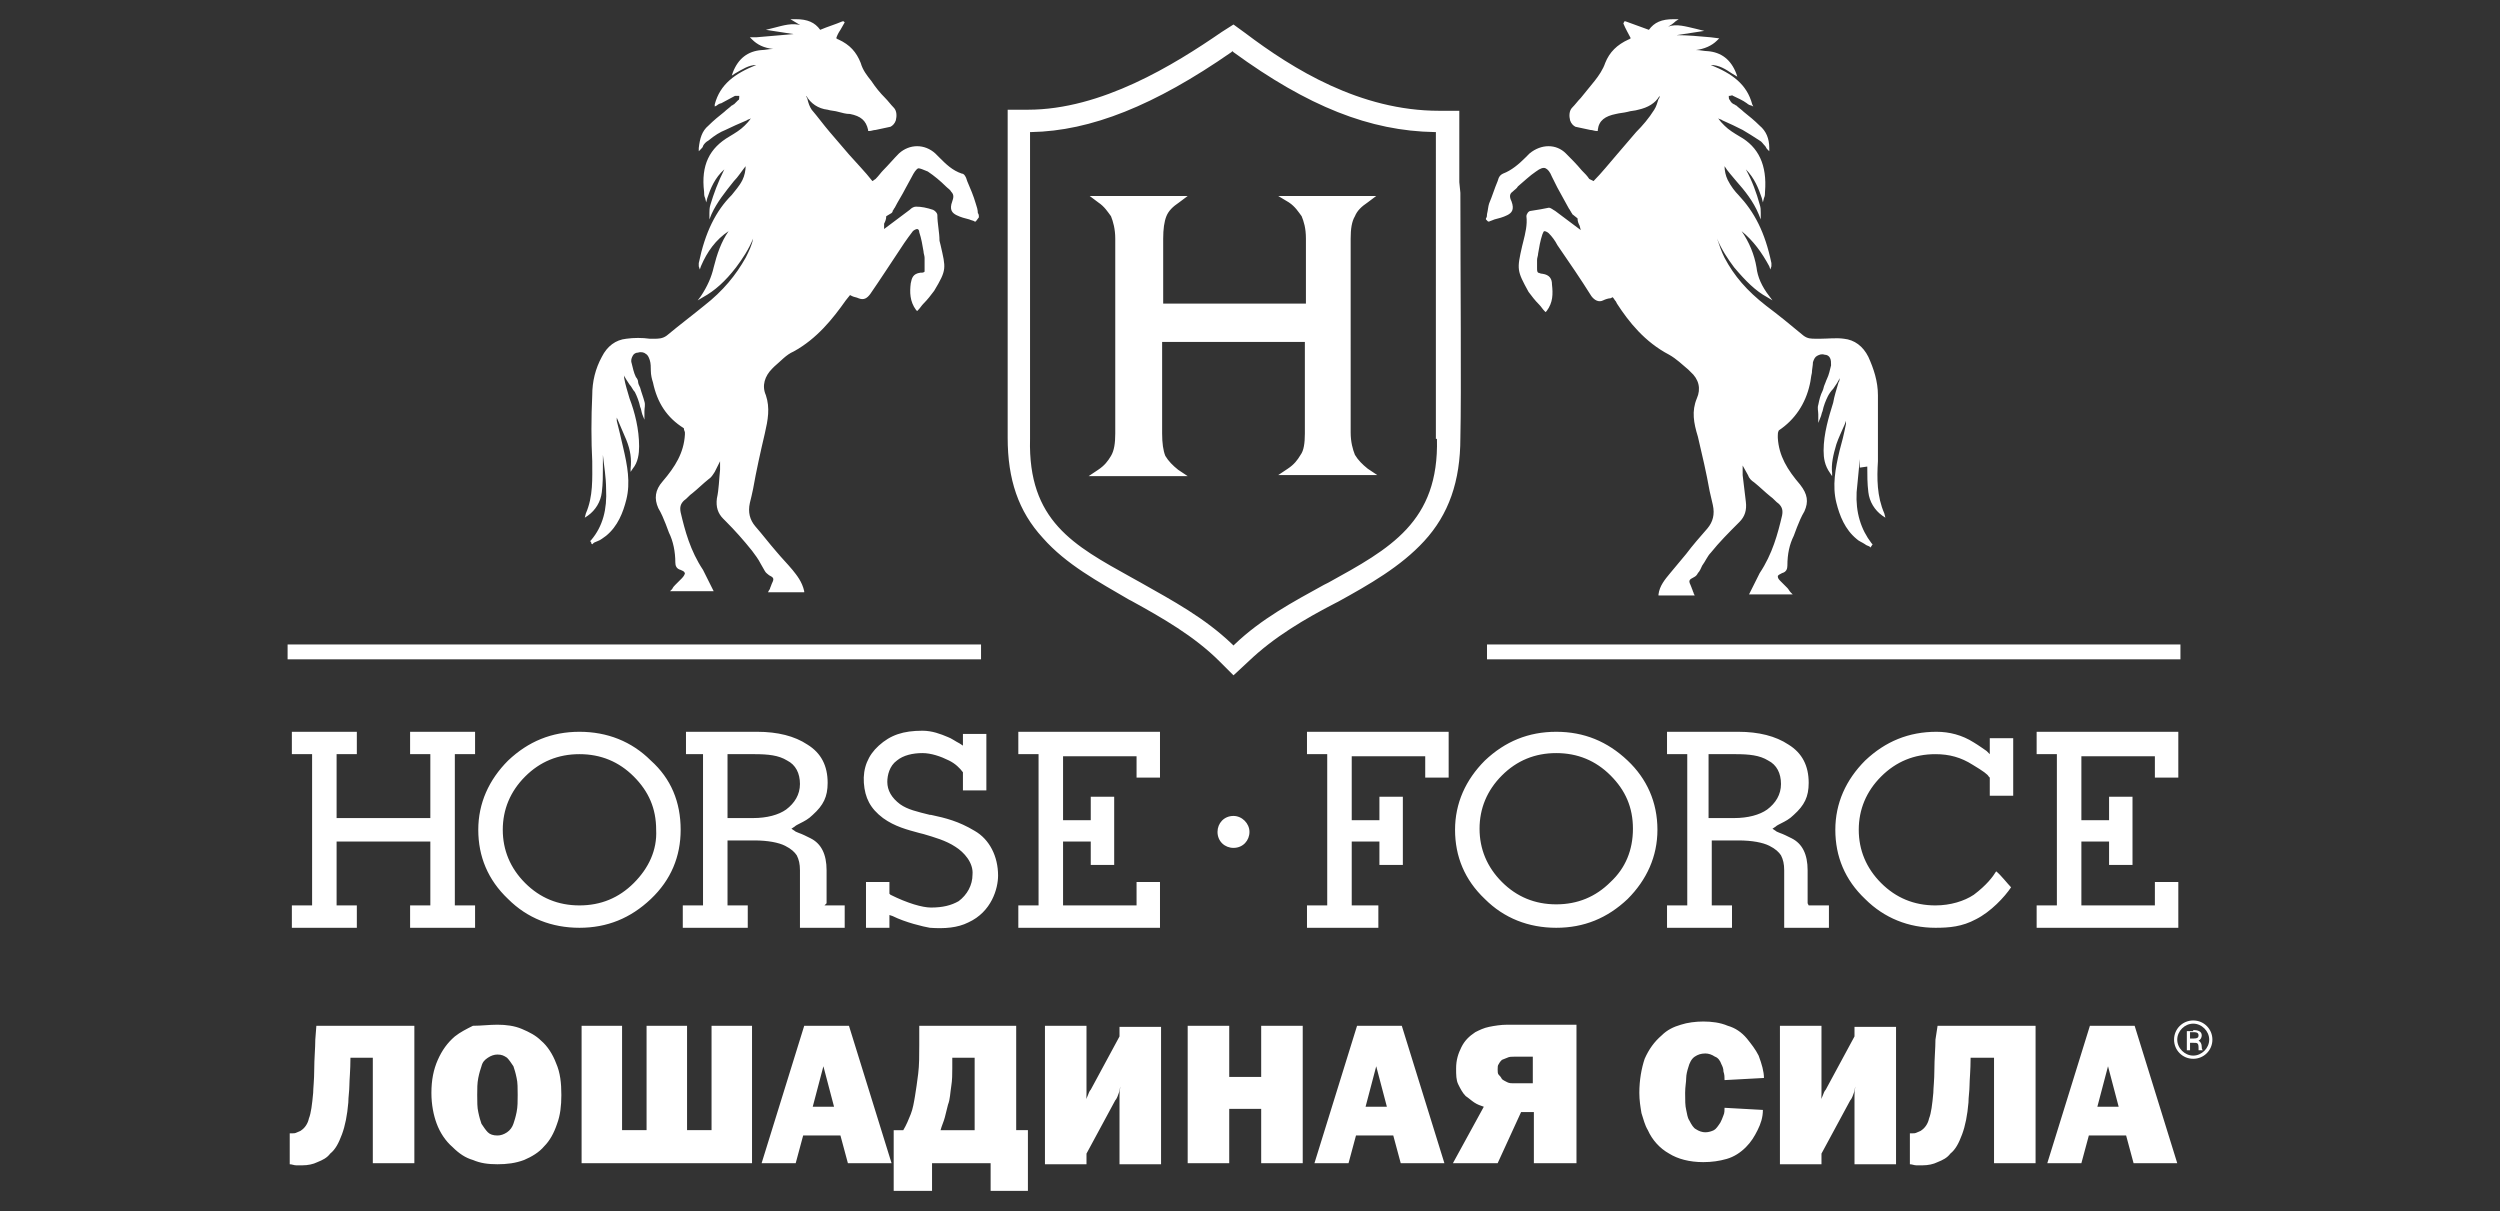 <svg xmlns="http://www.w3.org/2000/svg" xmlns:xlink="http://www.w3.org/1999/xlink" version="1.1" id="Слой_1" x="0px" y="0px" viewBox="0 0 234.7 113.7" style="enable-background:new 0 0 234.7 113.7;" xml:space="preserve"><rect x="0" y="0" width="234.7" height="113.7" fill="#333333" stroke="none"/> <style type="text/css"> .st0{fill:#FFFFFF;} </style> <path class="st0" d="M207.7,97.6c0,1-0.8,1.8-1.8,1.8c-1,0-1.8-0.8-1.8-1.8c0-1,0.8-1.8,1.8-1.8C206.9,95.8,207.7,96.6,207.7,97.6z M204.4,97.6c0,0.8,0.7,1.5,1.5,1.5c0.8,0,1.5-0.7,1.5-1.5c0-0.8-0.7-1.5-1.5-1.5C205.1,96.1,204.4,96.8,204.4,97.6z M205.9,96.7 c0.4,0,0.8,0.1,0.8,0.5c0,0.2-0.1,0.4-0.3,0.5c0.2,0.1,0.3,0.3,0.3,0.6c0,0.1,0,0.2,0.1,0.3h-0.4c0-0.1,0-0.2,0-0.2 c0-0.5-0.1-0.5-0.5-0.5h-0.3v0.7h-0.3v-1.8H205.9z M205.9,97.5c0.4,0,0.5-0.1,0.5-0.3c0-0.3-0.3-0.3-0.5-0.3h-0.3v0.6H205.9z M29.7,96.3h9.2v12.9h-3.9v-9.9h-2.1c0,1.2-0.1,2.1-0.1,2.6c0,0.5-0.1,1.1-0.1,1.6c-0.1,1.2-0.3,2.2-0.6,3c-0.3,0.8-0.6,1.4-1.1,1.8 c-0.3,0.4-0.7,0.6-1.2,0.8c-0.4,0.2-0.9,0.3-1.4,0.3c-0.2,0-0.4,0-0.6,0c-0.2,0-0.4-0.1-0.6-0.1v-2.9c0,0,0.1,0,0.1,0 c0,0,0.1,0,0.1,0c0.2,0,0.3,0,0.5-0.1c0.2-0.1,0.3-0.1,0.4-0.2c0.3-0.2,0.6-0.6,0.7-1.1c0.2-0.5,0.3-1.3,0.4-2.4 c0-0.4,0.1-1.2,0.1-2.2c0-1,0.1-2,0.1-2.8L29.7,96.3z M46.7,96.2c0.8,0,1.6,0.1,2.3,0.4c0.7,0.3,1.3,0.6,1.8,1.1 c0.6,0.5,1.1,1.3,1.4,2.1c0.4,0.9,0.5,1.9,0.5,3c0,1-0.1,1.9-0.4,2.7c-0.3,0.9-0.7,1.6-1.2,2.1c-0.5,0.6-1.2,1-1.9,1.3 c-0.8,0.3-1.6,0.4-2.5,0.4c-0.9,0-1.6-0.1-2.3-0.4c-0.7-0.2-1.3-0.6-1.9-1.2c-0.7-0.6-1.2-1.4-1.5-2.2c-0.3-0.8-0.5-1.8-0.5-2.9 c0-1.2,0.2-2.2,0.6-3.1c0.4-0.9,0.9-1.6,1.6-2.2c0.5-0.4,1.1-0.7,1.7-1C45.2,96.3,45.9,96.2,46.7,96.2z M46.7,99 c-0.3,0-0.6,0.1-0.9,0.3c-0.3,0.2-0.5,0.4-0.6,0.8c-0.1,0.3-0.2,0.6-0.3,1.1c-0.1,0.5-0.1,1-0.1,1.6c0,0.6,0,1.2,0.1,1.6 c0.1,0.5,0.2,0.8,0.3,1.1c0.2,0.3,0.4,0.6,0.6,0.8c0.2,0.2,0.5,0.3,0.9,0.3c0.3,0,0.6-0.1,0.9-0.3c0.3-0.2,0.5-0.5,0.6-0.8 c0.1-0.3,0.2-0.6,0.3-1.1c0.1-0.5,0.1-1,0.1-1.6c0-0.6,0-1.2-0.1-1.6c-0.1-0.5-0.2-0.8-0.3-1.1c-0.2-0.3-0.4-0.6-0.6-0.8 C47.3,99.1,47.1,99,46.7,99z M54.6,96.3h3.8v9.8h2.3v-9.8h3.8v9.8h2.3v-9.8h3.8v12.9H54.6V96.3z M79.7,96.3l4,12.9h-4.1l-0.7-2.6 h-3.5l-0.7,2.6h-3.2l4-12.9H79.7z M78.3,103.9l-1-3.8l-1,3.8H78.3z M86.3,96.3h9.1v9.8h1.1v5.7H93v-2.6h-5.5v2.6h-3.6v-5.7h0.9 c0.3-0.5,0.5-1,0.7-1.5c0.2-0.5,0.3-1.1,0.4-1.7c0.1-0.6,0.2-1.3,0.3-2.1c0.1-0.8,0.1-1.7,0.1-2.7V96.3z M89.4,99.3v1 c0,0.5,0,1.1-0.1,1.7c-0.1,0.6-0.1,1.2-0.3,1.7c-0.1,0.4-0.2,0.8-0.3,1.2c-0.1,0.4-0.3,0.8-0.4,1.2h3.2v-6.8H89.4z M98.1,96.3h3.9 v5.4c0,0.4,0,0.7,0,1c0,0.3,0,0.6-0.1,0.9c0-0.2,0.1-0.5,0.2-0.7c0.1-0.3,0.2-0.5,0.3-0.6l2.7-5v-0.9h3.9v12.9h-3.9v-5.4 c0-0.4,0-0.7,0-1c0-0.3,0-0.6,0.1-0.9c-0.1,0.2-0.1,0.5-0.2,0.7c-0.1,0.3-0.2,0.5-0.3,0.6l-2.7,5v1h-3.9V96.3z M122.3,96.3v12.9 h-3.9v-5.1h-3v5.1h-3.9V96.3h3.9v4.8h3v-4.8H122.3z M131.6,96.3l4,12.9h-4.1l-0.7-2.6h-3.5l-0.7,2.6h-3.2l4-12.9H131.6z M130.2,103.9l-1-3.8l-1,3.8H130.2z M148,96.3v12.9H144v-4.8h-1.2l-2.2,4.8h-4.2l2.9-5.3c-0.3-0.1-0.6-0.2-0.9-0.4 c-0.3-0.2-0.5-0.4-0.8-0.6c-0.3-0.3-0.5-0.7-0.7-1.1c-0.2-0.4-0.2-0.9-0.2-1.5c0-0.8,0.2-1.4,0.5-2c0.3-0.6,0.7-1,1.3-1.4 c0.4-0.2,0.8-0.4,1.3-0.5c0.5-0.1,1.1-0.2,1.7-0.2H148z M144,99.2h-1.8c-0.3,0-0.5,0-0.7,0.1c-0.2,0.1-0.3,0.1-0.5,0.2 c-0.1,0.1-0.2,0.2-0.3,0.4c-0.1,0.1-0.1,0.3-0.1,0.5c0,0.2,0,0.4,0.1,0.5c0.1,0.1,0.2,0.2,0.3,0.4c0.1,0.1,0.3,0.2,0.5,0.3 c0.2,0.1,0.4,0.1,0.6,0.1h1.8V99.2z M165.6,101.2l-3.7,0.2c0-0.3,0-0.5-0.1-0.8c0-0.3-0.1-0.5-0.2-0.7c-0.1-0.3-0.3-0.6-0.6-0.7 c-0.3-0.2-0.6-0.3-0.9-0.3c-0.4,0-0.7,0.1-1,0.3c-0.3,0.2-0.5,0.6-0.6,1c-0.1,0.3-0.2,0.7-0.2,1c0,0.4-0.1,0.8-0.1,1.4 c0,0.7,0,1.2,0.1,1.6c0.1,0.4,0.1,0.7,0.3,1c0.2,0.4,0.4,0.7,0.6,0.8c0.3,0.2,0.6,0.3,0.9,0.3c0.3,0,0.6-0.1,0.8-0.2 c0.2-0.1,0.4-0.4,0.6-0.7c0.1-0.2,0.2-0.4,0.3-0.7c0.1-0.2,0.1-0.5,0.1-0.7l3.6,0.2c0,0.7-0.2,1.3-0.5,1.9c-0.3,0.6-0.6,1.1-1.1,1.6 c-0.5,0.5-1.1,0.9-1.8,1.1c-0.7,0.2-1.4,0.3-2.2,0.3c-1.3,0-2.4-0.3-3.2-0.8c-0.9-0.5-1.6-1.3-2-2.2c-0.3-0.5-0.4-1-0.6-1.6 c-0.1-0.6-0.2-1.2-0.2-1.9c0-1.2,0.2-2.3,0.5-3.2c0.4-0.9,0.9-1.6,1.6-2.2c0.5-0.5,1.1-0.8,1.8-1c0.6-0.2,1.4-0.3,2.1-0.3 c0.8,0,1.6,0.1,2.3,0.4c0.7,0.2,1.3,0.6,1.8,1.2c0.4,0.5,0.8,1,1.1,1.6C165.4,99.9,165.6,100.6,165.6,101.2z M167.1,96.3h3.9v5.4 c0,0.4,0,0.7,0,1c0,0.3,0,0.6-0.1,0.9c0-0.2,0.1-0.5,0.2-0.7c0.1-0.3,0.2-0.5,0.3-0.6l2.7-5v-0.9h3.9v12.9h-3.9v-5.4 c0-0.4,0-0.7,0-1c0-0.3,0-0.6,0.1-0.9c-0.1,0.2-0.1,0.5-0.2,0.7c-0.1,0.3-0.2,0.5-0.3,0.6l-2.7,5v1h-3.9V96.3z M181.9,96.3h9.2v12.9 h-3.9v-9.9H185c0,1.2-0.1,2.1-0.1,2.6c0,0.5-0.1,1.1-0.1,1.6c-0.1,1.2-0.3,2.2-0.6,3c-0.3,0.8-0.6,1.4-1.1,1.8 c-0.3,0.4-0.7,0.6-1.2,0.8c-0.4,0.2-0.9,0.3-1.4,0.3c-0.2,0-0.4,0-0.6,0c-0.2,0-0.4-0.1-0.6-0.1v-2.9c0,0,0.1,0,0.1,0 c0,0,0.1,0,0.1,0c0.2,0,0.3,0,0.5-0.1c0.2-0.1,0.3-0.1,0.4-0.2c0.3-0.2,0.6-0.6,0.7-1.1c0.2-0.5,0.3-1.3,0.4-2.4 c0-0.4,0.1-1.2,0.1-2.2c0-1,0.1-2,0.1-2.8L181.9,96.3z M200.4,96.3l4,12.9h-4.1l-0.7-2.6h-3.5l-0.7,2.6h-3.2l4-12.9H200.4z M198.9,103.9l-1-3.8l-1,3.8H198.9z M27,61.9h65.1v-1.4H27V61.9z M139.6,60.5v1.4h65.1v-1.4H139.6z M115.8,76.6 c-0.9,0-1.5,0.7-1.5,1.5c0,0.9,0.7,1.5,1.5,1.5c0.9,0,1.5-0.7,1.5-1.5C117.3,77.3,116.6,76.6,115.8,76.6z M91.5,78 c-1.5-0.9-2.7-1.2-4.1-1.5l-0.1,0c-1.2-0.3-2.1-0.5-2.8-1c-0.8-0.6-1.2-1.3-1.2-2.1c0-0.6,0.2-1.5,0.9-2c0.6-0.5,1.5-0.7,2.4-0.7 c0.8,0,1.7,0.3,2.5,0.7c0.6,0.3,1,0.7,1.3,1.1l0,0.1v1.6h2.2v-5.3h-2.2V70l-0.3-0.2c-0.4-0.2-0.8-0.5-1.1-0.6 c-0.7-0.3-1.5-0.6-2.4-0.6c-1.8,0-3,0.4-4.1,1.4c-1,0.9-1.5,2.1-1.4,3.5c0.1,1.4,0.6,2.4,1.8,3.3c1.1,0.8,2.3,1.1,3.4,1.4l0.4,0.1 c1,0.3,2.1,0.6,3,1.2c0.8,0.5,1.7,1.5,1.6,2.6c0,1-0.5,1.9-1.3,2.5c-0.7,0.4-1.5,0.6-2.6,0.6c-0.8,0-2.2-0.4-3.8-1.2l-0.1-0.1v-1.1 h-2.2v4.3h2.2v-1.2l0.3,0.1c1.2,0.6,2.9,1,3.5,1.1c1.4,0.1,2.6,0,3.6-0.5c2.2-1,2.8-3.2,2.8-4.4C93.7,80.4,92.9,78.8,91.5,78z M77.6,84.8c0-0.5,0-2.5,0-3.1c0-1.5-0.5-2.5-1.5-3c-0.4-0.2-0.8-0.4-1.1-0.5c-0.2-0.1-0.3-0.1-0.4-0.2l-0.3-0.2l0.3-0.2 c0.1-0.1,0.3-0.2,0.5-0.3c0.4-0.2,0.8-0.4,1.2-0.8c1-0.9,1.4-1.7,1.4-3c0-1.6-0.6-2.8-1.9-3.6c-1.2-0.8-2.8-1.2-4.7-1.2h-6.7v2.1H66 V85h-1.9v2.1h6.1V85h-1.9v-6.1h2.5c1.3,0,2.3,0.2,2.9,0.5c0.6,0.3,0.9,0.6,1.1,0.9c0.2,0.4,0.3,0.8,0.3,1.4v5.4h4.2V85h-1.9 L77.6,84.8z M70.7,76.8h-2.4v-6h2.5c1.3,0,2.3,0.1,3.1,0.6c0.8,0.4,1.2,1.2,1.2,2.2c0,1-0.5,1.8-1.3,2.4 C73.1,76.5,72,76.8,70.7,76.8z M42.7,70.8h1.9v-2.1h-6.1v2.1h1.9v6h-8.8v-6h1.9v-2.1h-6.1v2.1h1.9V85h-1.9v2.1h6.1V85h-1.9v-6h8.8v6 h-1.9v2.1h6.1V85h-1.9V70.8z M61.1,71.4L61.1,71.4c-1.8-1.8-4.1-2.7-6.7-2.7c-2.6,0-4.8,0.9-6.7,2.7c-1.8,1.8-2.8,4-2.8,6.5 c0,2.5,0.9,4.7,2.8,6.5c1.8,1.8,4.1,2.7,6.7,2.7c2.6,0,4.8-0.9,6.7-2.7c1.9-1.8,2.8-4,2.8-6.5C63.9,75.3,63,73.1,61.1,71.4z M59.5,82.9c-1.4,1.4-3.1,2.1-5.1,2.1c-2,0-3.7-0.7-5.1-2.1c-1.4-1.4-2.1-3.1-2.1-5c0-1.9,0.7-3.6,2.1-5c1.4-1.4,3.1-2.1,5.1-2.1 c2,0,3.7,0.7,5.1,2.1c1.4,1.4,2.1,3,2.1,5C61.7,79.8,60.9,81.5,59.5,82.9z M106.7,73h2.2v-4.3H95.6v2.1h1.9V85h-1.9v2.1h13.3v-4.3 h-2.2V85h-6.9v-6h2.6v2.2h2.2v-6.4h-2.2v2.2h-2.6v-6h6.9V73z M169.7,84.8c0-0.4,0-2.5,0-3.1c0-1.5-0.5-2.5-1.5-3 c-0.4-0.2-0.8-0.4-1.1-0.5c-0.2-0.1-0.3-0.1-0.4-0.2l-0.3-0.2l0.3-0.2c0.1-0.1,0.3-0.2,0.5-0.3c0.4-0.2,0.8-0.4,1.2-0.8 c1-0.9,1.4-1.7,1.4-3c0-1.6-0.6-2.8-1.9-3.6c-1.2-0.8-2.8-1.2-4.7-1.2h-6.7v2.1h1.9V85h-1.9v2.1h6.1V85h-1.9v-6.1h2.5 c1.3,0,2.3,0.2,2.9,0.5c0.6,0.3,0.9,0.6,1.1,0.9c0.2,0.4,0.3,0.8,0.3,1.4v5.4h4.2V85h-1.9L169.7,84.8z M162.8,76.8h-2.4v-6h2.5 c1.3,0,2.3,0.1,3.1,0.6c0.8,0.4,1.2,1.2,1.2,2.2c0,1-0.5,1.8-1.3,2.4C165.2,76.5,164.1,76.8,162.8,76.8z M202.3,73h2.2v-4.3h-13.3 v2.1h1.9V85h-1.9v2.1h13.3v-4.3h-2.2V85h-6.9v-6h2.6v2.2h2.2v-6.4h-2.2v2.2h-2.6v-6h6.9V73z M181.8,68.7c-2.6,0-4.8,0.9-6.7,2.7 c-1.8,1.8-2.8,4-2.8,6.5c0,2.5,0.9,4.7,2.8,6.5c1.8,1.8,4.1,2.7,6.6,2.7c1.3,0,2.5-0.1,3.8-0.8c1.4-0.7,2.7-2.1,3.3-3 c-0.3-0.3-1-1.2-1.4-1.5c-0.3,0.5-0.9,1.3-2.1,2.2c-0.9,0.6-2.2,1-3.6,1c-2,0-3.7-0.7-5.1-2.1c-1.4-1.4-2.1-3.1-2.1-5 c0-1.9,0.7-3.6,2.1-5c1.4-1.4,3.1-2.1,5.1-2.1c1.3,0,2.4,0.3,3.5,1c1,0.6,1.4,0.9,1.5,1.1l0.1,0.1v1.7h2.2v-5.4h-2.2v1.5l-0.3-0.3 c-0.3-0.2-0.7-0.5-1.2-0.8C184.2,69,183,68.7,181.8,68.7z M152.8,71.4L152.8,71.4c-1.9-1.8-4.1-2.7-6.7-2.7c-2.6,0-4.8,0.9-6.7,2.7 c-1.8,1.8-2.8,4-2.8,6.5c0,2.5,0.9,4.7,2.8,6.5c1.8,1.8,4.1,2.7,6.7,2.7c2.6,0,4.8-0.9,6.7-2.7c1.8-1.8,2.8-4,2.8-6.5 C155.6,75.3,154.6,73.1,152.8,71.4z M151.2,82.8c-1.4,1.4-3.1,2.1-5.1,2.1c-2,0-3.7-0.7-5.1-2.1c-1.4-1.4-2.1-3.1-2.1-5 c0-1.9,0.7-3.6,2.1-5c1.4-1.4,3.1-2.1,5.1-2.1c2,0,3.7,0.7,5.1,2.1c1.4,1.4,2.1,3,2.1,5C153.3,79.8,152.6,81.5,151.2,82.8z M133.8,73h2.2v-4.3h-13.3v2.1h1.9V85h-1.9v2.1h6.7V85h-2.5v-6h2.6v2.2h2.2v-6.4h-2.2v2.2h-2.6v-6h6.9V73z M137,17.1 c0-2.3,0-4.1,0-5v-1.7h-1.9c-7.4,0-13.7-3.9-18.2-7.3l-1.1-0.8L114.7,3c-4.5,3.1-11.3,7.3-18.2,7.3h-1.9l0,6.7c0,7.2,0,19.9,0,24.1 c0,3.9,1,6.9,3.3,9.4c2.2,2.5,5.2,4.1,8.1,5.8l0.2,0.1c2.9,1.6,5.9,3.3,8.3,5.7l1.3,1.3l1.4-1.3c2.4-2.3,5.3-4,8.2-5.5l0.2-0.1 c2.9-1.6,5.9-3.3,8.1-5.7c2.3-2.5,3.4-5.6,3.4-9.7c0.1-4.1,0-15.5,0-23L137,17.1z M134.9,41.2c0.2,7.8-4.4,10.3-10.2,13.5l-0.4,0.2 c-2.9,1.6-5.9,3.2-8.4,5.6l-0.1,0.1l-0.1-0.1c-2.6-2.5-5.6-4.1-8.6-5.8l-0.9-0.5c-5.4-3-9.7-5.3-9.5-13V12.4l0.1,0 c5.6-0.1,11.6-2.5,18.8-7.5l0.1-0.1l0.1,0.1c7,5.1,12.8,7.4,18.9,7.5l0.1,0V41.2z M122.1,42.7c-0.3,0.5-0.6,0.9-1.2,1.3l-0.9,0.6 h9.3l-0.9-0.6c-0.5-0.4-0.9-0.8-1.2-1.3c-0.2-0.5-0.4-1.2-0.4-2.1V22.4c0-0.9,0.1-1.6,0.4-2.1c0.2-0.5,0.6-0.9,1.2-1.3l0.8-0.6h-9.2 L121,19c0.6,0.4,0.9,0.9,1.2,1.3c0.2,0.5,0.4,1.1,0.4,2.1v6.1h-13.4v-6.1c0-0.9,0.1-1.6,0.3-2.1c0.2-0.5,0.6-0.9,1.2-1.3l0.8-0.6 h-9.2l0.8,0.6c0.6,0.4,0.9,0.9,1.2,1.3c0.2,0.5,0.4,1.2,0.4,2.1v18.3c0,0.9-0.1,1.6-0.4,2.1c-0.3,0.5-0.6,0.9-1.2,1.3l-0.9,0.6h9.3 l-0.9-0.6c-0.5-0.4-0.9-0.8-1.2-1.3c-0.2-0.5-0.3-1.2-0.3-2.1v-8.6h13.4v8.6C122.5,41.6,122.4,42.3,122.1,42.7z M91.9,20.4 c0-0.1,0-0.3-0.1-0.4c0-0.3-0.1-0.6-0.2-0.9c-0.2-0.7-0.5-1.4-0.8-2.1l-0.1-0.3c-0.1-0.2-0.2-0.4-0.4-0.4c-0.9-0.3-1.5-0.9-2.1-1.5 c-0.1-0.1-0.3-0.3-0.4-0.4c-1-0.9-2.4-0.9-3.4,0c-0.5,0.5-1,1.1-1.5,1.6c-0.2,0.2-0.4,0.5-0.7,0.8L81.9,17c-0.7-0.9-1.5-1.7-2.2-2.5 c-0.6-0.7-1.2-1.4-1.8-2.1c-0.6-0.7-1.1-1.4-1.7-2.1c-0.2-0.3-0.3-0.6-0.4-1c0-0.1-0.1-0.2-0.1-0.2c0,0,0-0.1,0-0.1 c0.4,0.7,1.1,1.2,2,1.3c0.3,0.1,0.7,0.1,1,0.2c0.4,0.1,0.7,0.2,1.1,0.2c1,0.2,1.5,0.6,1.7,1.5l0,0.1l0.1,0c0.2,0,0.4-0.1,0.6-0.1 c0.5-0.1,0.9-0.2,1.4-0.3c0.2-0.1,0.4-0.3,0.5-0.6c0.1-0.4,0.1-0.9-0.2-1.2c-0.3-0.3-0.5-0.6-0.8-0.9c-0.5-0.5-0.9-1-1.3-1.6 c-0.4-0.5-0.8-1-1-1.7c-0.4-1-1-1.7-2.1-2.2c-0.1,0-0.1-0.1-0.2-0.1c0.1-0.3,0.2-0.5,0.4-0.8l0.4-0.7L79.2,2l-0.1,0 c-0.7,0.3-1.4,0.5-2.1,0.8c-0.5-0.7-1.2-1-2.3-1c0,0-0.1,0-0.1,0l-0.4,0l1,0.6l0.1,0c-0.9-0.3-1.8,0-2.6,0.2l-0.8,0.2l2.6,0.4 c-1.2,0.1-2.3,0.2-3.5,0.3l-0.6,0l0.2,0.2c0.5,0.5,1.1,0.8,2,0.9c0,0-0.1,0-0.1,0c-0.3,0-0.7,0.1-1,0.1c-1.3,0.1-2.2,0.8-2.7,2.1 l-0.1,0.3L69,6.9c0.7-0.4,1.3-0.8,2-0.8c0,0,0,0,0,0c-2,0.8-3.4,1.8-3.9,3.7L67.1,10l0.2-0.1c0.1-0.1,0.3-0.2,0.4-0.2 c0.4-0.2,0.9-0.5,1.3-0.7c0.1,0,0.2,0,0.3,0c0,0,0.1,0,0.1,0c0,0,0,0.1,0,0.1c0,0.1,0,0.3-0.1,0.3c-0.1,0.1-0.3,0.3-0.4,0.4 c-0.1,0-0.1,0.1-0.2,0.1c-0.2,0.2-0.5,0.4-0.7,0.6c-0.5,0.4-1,0.8-1.5,1.3c-0.6,0.5-0.8,1.2-0.9,2.1l0,0.3l0.2-0.2 c0.1-0.1,0.2-0.2,0.2-0.3c0.1-0.2,0.3-0.4,0.5-0.5c0.6-0.5,1.1-0.8,1.6-1c0.6-0.3,1.3-0.6,2-0.9c0.1-0.1,0.3-0.1,0.4-0.2 c-0.2,0.3-0.4,0.5-0.6,0.7c-0.4,0.4-0.9,0.7-1.4,1c-1.9,1.1-2.7,2.7-2.4,5.2c0,0.2,0,0.4,0.1,0.6l0.1,0.4l0.1-0.4 c0.3-0.9,0.7-1.9,1.6-2.7c-0.6,1.2-1,2.3-1.3,3.3c-0.1,0.3-0.1,0.6-0.1,0.8l0,0.6l0.2-0.5c0.5-1.1,1.3-2.1,2.1-3.1 c0.4-0.4,0.7-0.9,1.1-1.4c0,0.4-0.1,0.9-0.3,1.3c-0.3,0.6-0.7,1-1,1.4c-1.5,1.5-2.5,3.5-3.1,6.4c0,0.1,0,0.2,0,0.3l0.1,0.3l0.1-0.3 c0.6-1.4,1.4-2.5,2.6-3.3c-0.7,1-1.1,2.2-1.4,3.4c-0.2,0.9-0.6,1.8-1.2,2.7l-0.3,0.4l0.5-0.3c1.1-0.6,2.1-1.5,3.1-2.8 c0.6-0.8,1.2-1.7,1.6-2.7c-0.1,0.6-0.4,1.2-0.7,1.8c-0.9,1.6-2.1,3.1-3.9,4.5c-1.1,0.9-2.3,1.8-3.5,2.8c-0.4,0.3-0.8,0.3-1.2,0.3 l-0.4,0c-0.7-0.1-1.5-0.1-2.2,0c-1,0.1-1.8,0.7-2.3,1.7c-0.6,1.1-0.9,2.3-0.9,3.6c-0.1,2.1-0.1,4.3,0,6.2c0,1.6,0.1,3.3-0.6,4.9 l-0.1,0.4l0.3-0.2c0.7-0.5,1.2-1.3,1.3-2.2c0.1-0.8,0.1-1.6,0.1-2.4l0-0.3c0-0.3,0-0.6,0-0.8c0,0,0,0,0,0c0.1,1,0.3,2.1,0.3,3.2 c0.1,1.9-0.3,3.5-1.4,4.8l-0.1,0.1l0.1,0.1c0,0,0,0.1,0,0.1l0.1,0.1l0.1-0.1c0.1-0.1,0.2-0.1,0.4-0.2c0.3-0.1,0.5-0.3,0.8-0.5 c1.1-0.9,1.6-2.2,1.9-3.4c0.4-1.6,0.1-3.2-0.3-4.9c-0.2-0.9-0.4-1.7-0.6-2.5c0-0.1,0-0.2,0-0.3c0.3,0.7,0.6,1.4,0.9,2.1 c0.4,1,0.5,1.8,0.4,2.7l0,0.3l0.2-0.3c0.5-0.6,0.6-1.4,0.6-2.1c0-1.6-0.4-3.2-0.9-4.5c-0.2-0.7-0.4-1.3-0.5-1.9c0-0.1,0-0.3-0.1-0.4 c0.2,0.4,0.4,0.7,0.6,1c0.2,0.2,0.3,0.5,0.5,0.7c0.2,0.4,0.4,0.9,0.5,1.4c0.1,0.2,0.1,0.4,0.2,0.7l0.2,0.5l0-0.5c0-0.1,0-0.2,0-0.3 c0-0.3,0.1-0.6,0-0.9c-0.1-0.4-0.3-0.9-0.4-1.3c-0.1-0.2-0.2-0.4-0.2-0.6c0-0.1-0.1-0.3-0.2-0.4c-0.2-0.4-0.3-0.9-0.4-1.3 c-0.1-0.3,0-0.5,0.1-0.7c0.1-0.2,0.3-0.3,0.5-0.3c0.3-0.1,0.6,0,0.7,0.1c0.2,0.1,0.3,0.3,0.4,0.6c0.1,0.3,0.1,0.7,0.1,1 c0,0.4,0.1,0.8,0.2,1.1c0.4,1.9,1.3,3.3,2.9,4.3c0,0.2,0.1,0.3,0.1,0.4l0,0l0,0.2c-0.1,1.7-0.9,3-2.1,4.4c-0.7,0.8-0.8,1.6-0.4,2.5 c0.3,0.5,0.5,1,0.7,1.5c0.1,0.3,0.2,0.5,0.3,0.8c0.4,0.8,0.6,1.8,0.6,2.8c0,0.3,0.1,0.6,0.5,0.7c0.2,0.1,0.3,0.1,0.4,0.3 c0,0.1-0.1,0.3-0.3,0.5c-0.2,0.2-0.4,0.4-0.6,0.6c-0.1,0.1-0.2,0.2-0.3,0.4l-0.2,0.2h4.1l-0.1-0.2c-0.1-0.2-0.2-0.4-0.3-0.6 c-0.2-0.4-0.4-0.8-0.6-1.2c-1.2-1.8-1.7-3.7-2.1-5.4c-0.1-0.5,0-0.8,0.3-1.1c0.3-0.2,0.5-0.5,0.8-0.7c0.5-0.4,1-0.9,1.5-1.3 c0.3-0.2,0.4-0.4,0.6-0.7l0,0l0.5-1c0,0.1,0,0.3,0,0.4l0,0.4c-0.1,0.9-0.1,1.8-0.3,2.7c-0.1,0.8,0.1,1.4,0.6,1.9l0.2,0.2 c0.9,0.9,1.7,1.8,2.5,2.8c0.3,0.4,0.6,0.8,0.8,1.2c0.1,0.2,0.3,0.5,0.4,0.7c0.1,0.2,0.3,0.3,0.4,0.4c0.4,0.2,0.5,0.3,0.3,0.7 c-0.1,0.2-0.1,0.3-0.2,0.5c0,0.1-0.1,0.2-0.1,0.2l-0.1,0.2h3.4l0-0.1c-0.2-0.9-0.7-1.5-1.1-2c-0.5-0.6-1-1.1-1.5-1.7 c-0.7-0.8-1.3-1.6-2-2.4c-0.5-0.6-0.7-1.3-0.5-2.2c0.1-0.4,0.2-0.8,0.3-1.3c0.3-1.7,0.7-3.5,1.1-5.2c0.3-1.3,0.5-2.4,0.1-3.6 c-0.4-0.9-0.1-1.8,0.6-2.5l0.2-0.2c0.6-0.5,1.1-1.1,1.8-1.4c2.2-1.2,3.7-3.1,4.9-4.8l0.4-0.5c0,0,0,0,0,0c0,0,0,0,0,0l0.2,0.1 c0.2,0.1,0.4,0.1,0.6,0.2c0.5,0.2,0.8,0,1.1-0.4c0.9-1.3,2-3,3.2-4.8c0.2-0.3,0.5-0.7,0.8-1.1c0.1-0.1,0.3-0.2,0.4-0.2c0,0,0,0,0,0 c0.1,0,0.2,0.1,0.2,0.3c0.2,0.6,0.3,1.2,0.4,1.8c0,0.2,0.1,0.4,0.1,0.6c0,0.2,0,0.3,0,0.5c0,0.1,0,0.2,0,0.3c0,0.3,0,0.4,0,0.5 c-0.1,0.1-0.2,0.1-0.4,0.1c-0.7,0.1-0.8,0.5-0.9,1c-0.1,0.8-0.1,1.7,0.5,2.5l0.1,0.1l0.1-0.1c0.2-0.2,0.3-0.4,0.5-0.6 c0.4-0.4,0.7-0.8,1-1.2c1.2-2,1.1-2.1,0.6-4.3l-0.1-0.4C88.2,21.8,88,21,88,20.2c0-0.2-0.2-0.4-0.4-0.5c-0.6-0.2-1.1-0.3-1.6-0.3 c0,0,0,0,0,0c-0.2,0-0.4,0.1-0.6,0.3c-0.8,0.6-1.6,1.2-2.4,1.8l0,0L83,21c0.1-0.2,0.2-0.4,0.2-0.7l0.5-0.3l0,0 c0.1-0.1,0.1-0.1,0.1-0.2c0.1-0.1,0.1-0.2,0.2-0.3c0.3-0.6,0.7-1.2,1-1.8l0.6-1.1c0.2-0.4,0.4-0.7,0.6-0.8c0.2,0,0.4,0.1,0.9,0.3 c0.6,0.4,1.2,0.9,1.7,1.4c0.2,0.2,0.4,0.3,0.5,0.5c0.3,0.3,0.2,0.6,0.1,0.9c-0.3,0.8,0,1.1,0.4,1.3c0.4,0.2,0.8,0.3,1.2,0.4 c0.2,0.1,0.4,0.1,0.5,0.2l0.1,0L91.9,20.4L91.9,20.4z M175.3,43.8c0,0.8,0,1.6,0.1,2.4c0.1,0.9,0.6,1.7,1.3,2.2l0.3,0.2l-0.1-0.4 c-0.7-1.6-0.7-3.3-0.6-4.9c0-2.3,0-4.3,0-6.2c0-1.3-0.4-2.5-0.9-3.6c-0.5-1-1.3-1.6-2.3-1.7c-0.7-0.1-1.5,0-2.2,0l-0.4,0 c-0.5,0-0.8,0-1.2-0.3c-1.2-1-2.3-1.9-3.5-2.8c-1.8-1.4-3-2.8-3.9-4.5c-0.3-0.6-0.5-1.2-0.7-1.8c0.4,1,1,1.9,1.6,2.7 c1.1,1.3,2,2.2,3.1,2.8l0.5,0.3l-0.3-0.4c-0.7-0.9-1.1-1.8-1.2-2.7c-0.2-1.2-0.7-2.4-1.4-3.4c1.1,0.9,1.9,2,2.6,3.3l0.1,0.3l0.1-0.3 c0-0.1,0-0.2,0-0.3c-0.6-2.9-1.6-4.8-3.1-6.4c-0.3-0.3-0.7-0.8-1-1.4c-0.2-0.4-0.3-0.9-0.3-1.3c0.3,0.5,0.7,0.9,1.1,1.4 c0.8,0.9,1.6,1.9,2.1,3.1l0.2,0.5l0-0.6c0-0.3,0-0.5-0.1-0.8c-0.3-1.1-0.7-2.2-1.3-3.3c0.8,0.8,1.2,1.8,1.5,2.7l0.1,0.4l0.1-0.4 c0.1-0.2,0.1-0.4,0.1-0.6c0.2-2.5-0.6-4.2-2.4-5.2c-0.5-0.3-1-0.6-1.4-1c-0.2-0.2-0.4-0.4-0.6-0.7c0.1,0.1,0.3,0.1,0.4,0.2 c0.7,0.3,1.3,0.6,1.9,0.9c0.5,0.3,1,0.6,1.6,1c0.2,0.1,0.3,0.3,0.5,0.5c0.1,0.1,0.1,0.2,0.2,0.3l0.2,0.2l0-0.3 c0-0.9-0.3-1.6-0.9-2.1c-0.5-0.5-1-0.9-1.5-1.3c-0.2-0.2-0.5-0.4-0.7-0.6c-0.1,0-0.1-0.1-0.2-0.1c-0.2-0.1-0.3-0.2-0.4-0.4 c-0.1-0.1-0.1-0.2-0.1-0.3c0,0,0-0.1,0-0.1c0,0,0.1,0,0.1,0c0.1,0,0.2-0.1,0.3,0c0.4,0.2,0.9,0.4,1.3,0.7c0.1,0.1,0.3,0.2,0.4,0.2 l0.2,0.1l-0.1-0.2c-0.5-1.9-1.9-2.9-3.9-3.7c0,0,0,0,0,0c0.8,0,1.4,0.4,2,0.8l0.5,0.3L163,6.9c-0.5-1.3-1.4-2-2.7-2.1 c-0.3,0-0.7-0.1-1-0.1c0,0-0.1,0-0.1,0c0.8-0.1,1.5-0.4,2-0.9l0.2-0.2l-0.8-0.1c-1.1-0.1-2.2-0.2-3.2-0.2l2.6-0.4l-0.8-0.2 c-0.9-0.2-1.8-0.5-2.6-0.2c0.2-0.1,0.5-0.3,0.7-0.5l0.3-0.2l-0.4,0c0,0-0.1,0-0.1,0c-1.1,0-1.8,0.3-2.3,1L152.6,2l-0.1,0l-0.1,0.2 l0,0c0.2,0.5,0.5,1,0.7,1.4c-0.1,0-0.1,0.1-0.2,0.1c-1.1,0.5-1.8,1.2-2.2,2.2c-0.2,0.6-0.6,1.2-1,1.7c-0.4,0.5-0.9,1.1-1.3,1.6 c-0.3,0.3-0.5,0.6-0.8,0.9c-0.3,0.3-0.3,0.8-0.2,1.2c0.1,0.3,0.3,0.5,0.5,0.6c0.5,0.1,0.9,0.2,1.4,0.3c0.2,0,0.4,0.1,0.6,0.1l0.1,0 l0-0.1c0.1-0.9,0.7-1.3,1.7-1.5c0.4-0.1,0.7-0.1,1.1-0.2c0.3-0.1,0.7-0.1,1-0.2c0.9-0.2,1.6-0.6,2-1.3c0,0,0,0.1,0,0.1 c0,0.1-0.1,0.2-0.1,0.2c-0.1,0.3-0.2,0.7-0.4,1c-0.5,0.8-1.1,1.5-1.7,2.1c-0.6,0.7-1.2,1.4-1.8,2.1c-0.7,0.8-1.4,1.7-2.2,2.5 l-0.4-0.2c-0.2-0.3-0.4-0.5-0.7-0.8c-0.5-0.6-1-1.1-1.5-1.6c-0.9-0.9-2.3-0.9-3.4,0c-0.1,0.1-0.3,0.3-0.4,0.4 c-0.6,0.6-1.3,1.2-2.1,1.5c-0.2,0.1-0.3,0.2-0.4,0.4l-0.1,0.3c-0.3,0.7-0.5,1.4-0.8,2.1c-0.1,0.3-0.1,0.6-0.2,1c0,0.1,0,0.3-0.1,0.4 l0,0.1l0.2,0.2l0.1,0c0.2-0.1,0.3-0.1,0.5-0.2c0.4-0.1,0.8-0.2,1.2-0.4c0.4-0.2,0.7-0.5,0.4-1.3c-0.2-0.4-0.2-0.7,0.1-0.9 c0.2-0.2,0.4-0.3,0.5-0.5c0.6-0.5,1.1-1,1.7-1.4c0.4-0.3,0.7-0.4,0.9-0.3c0.2,0.1,0.4,0.3,0.6,0.8l0.5,1c0.4,0.7,0.7,1.3,1.1,2 c0.1,0.1,0.1,0.2,0.2,0.3c0,0.1,0.1,0.1,0.1,0.2l0.5,0.4c0,0.3,0.1,0.5,0.2,0.7l0.1,0.4v0l0,0c-0.8-0.6-1.6-1.2-2.4-1.8 c-0.2-0.1-0.4-0.3-0.6-0.3c0,0,0,0,0,0c-0.5,0.1-1,0.2-1.7,0.3c-0.2,0-0.4,0.3-0.4,0.5c0.1,0.8-0.1,1.6-0.3,2.4l-0.1,0.4 c-0.5,2.2-0.5,2.3,0.6,4.3c0.3,0.4,0.6,0.8,1,1.2c0.2,0.2,0.3,0.4,0.5,0.6l0.1,0.1l0.1-0.1c0.6-0.8,0.6-1.6,0.5-2.5 c0-0.5-0.2-0.9-0.9-1c-0.2,0-0.3-0.1-0.4-0.1c-0.1-0.1-0.1-0.2-0.1-0.5c0-0.1,0-0.2,0-0.3c0-0.2,0-0.3,0-0.4c0-0.2,0.1-0.4,0.1-0.6 c0.1-0.6,0.2-1.2,0.4-1.8c0.1-0.2,0.1-0.3,0.2-0.3c0.1,0,0.3,0.1,0.4,0.2c0.3,0.3,0.6,0.7,0.8,1.1c1.1,1.6,2.2,3.2,3.2,4.8 c0.3,0.4,0.7,0.6,1.1,0.4c0.2-0.1,0.5-0.2,0.7-0.2l0.2-0.1c0,0,0,0,0,0c0.1,0.1,0.2,0.3,0.3,0.4l0.1,0.2c1.1,1.7,2.6,3.6,4.9,4.8 c0.7,0.4,1.2,0.9,1.8,1.4l0.2,0.2c0.8,0.7,1,1.6,0.6,2.5c-0.5,1.2-0.3,2.3,0.1,3.6c0.4,1.7,0.8,3.4,1.1,5.1c0.1,0.4,0.2,0.9,0.3,1.3 c0.2,0.9,0,1.6-0.5,2.2c-0.7,0.8-1.4,1.6-2,2.4c-0.5,0.6-1,1.2-1.5,1.8c-0.5,0.6-1,1.2-1.1,2l0,0.1h3.4l-0.1-0.2 c0-0.1-0.1-0.2-0.1-0.3c-0.1-0.2-0.1-0.3-0.2-0.5c-0.2-0.4-0.1-0.5,0.3-0.7c0.2-0.1,0.3-0.2,0.4-0.4c0.2-0.2,0.3-0.5,0.4-0.7 c0.3-0.4,0.5-0.9,0.8-1.2c0.8-1,1.7-1.9,2.6-2.8l0.1-0.1c0.5-0.5,0.7-1.1,0.6-1.9c-0.1-0.8-0.2-1.7-0.3-2.5l0-0.5c0-0.1,0-0.3,0-0.4 l0.5,0.9l0,0l0,0c0.1,0.3,0.3,0.5,0.6,0.7c0.5,0.4,1,0.9,1.5,1.3c0.3,0.2,0.5,0.5,0.8,0.7c0.3,0.3,0.4,0.6,0.3,1.1 c-0.4,1.7-0.9,3.6-2.1,5.4c-0.2,0.4-0.4,0.8-0.6,1.2c-0.1,0.2-0.2,0.4-0.3,0.6l-0.1,0.2h4.1l-0.2-0.2c-0.1-0.1-0.2-0.3-0.3-0.4 c-0.2-0.2-0.4-0.4-0.6-0.6c-0.2-0.2-0.3-0.3-0.3-0.5c0-0.1,0.2-0.2,0.4-0.3c0.4-0.1,0.5-0.4,0.5-0.7c0-1.1,0.2-2,0.6-2.8 c0.1-0.3,0.2-0.5,0.3-0.8c0.2-0.5,0.4-1,0.7-1.5c0.4-0.9,0.3-1.6-0.4-2.5c-1.2-1.4-2-2.7-2.1-4.4l0-0.2l0,0c0,0,0,0,0,0 c0-0.2,0-0.3,0.1-0.5c1.5-1,2.5-2.5,2.9-4.3c0.1-0.4,0.1-0.7,0.2-1.1c0-0.3,0.1-0.7,0.1-1c0.1-0.3,0.2-0.5,0.4-0.6 c0.2-0.1,0.4-0.2,0.7-0.1c0.2,0,0.4,0.1,0.5,0.3c0.1,0.2,0.1,0.4,0.1,0.7c-0.1,0.4-0.2,0.9-0.4,1.3c-0.1,0.2-0.1,0.3-0.2,0.5 c-0.1,0.2-0.1,0.4-0.2,0.6c-0.2,0.4-0.3,0.8-0.4,1.3c-0.1,0.3,0,0.6,0,0.9c0,0.1,0,0.2,0,0.3l0,0.5l0.2-0.5c0.1-0.2,0.1-0.4,0.2-0.6 c0.1-0.5,0.3-1,0.5-1.4c0.1-0.2,0.3-0.5,0.5-0.7c0.2-0.3,0.5-0.7,0.6-1c0,0.1,0,0.3-0.1,0.4c-0.2,0.7-0.4,1.3-0.5,1.9 c-0.4,1.3-0.9,2.9-0.9,4.5c0,0.7,0.1,1.4,0.6,2.1l0.2,0.3l0-0.3c-0.1-0.8,0.1-1.7,0.4-2.7c0.2-0.6,0.5-1.2,0.8-1.9l0.1-0.3 c0,0.1,0,0.2,0,0.3c-0.2,1-0.4,1.8-0.6,2.5c-0.4,1.7-0.7,3.3-0.3,4.9c0.3,1.2,0.8,2.5,1.9,3.4c0.2,0.2,0.5,0.3,0.8,0.5 c0.1,0.1,0.2,0.1,0.4,0.2l0.1,0.1l0.2-0.3l-0.1-0.1c-1-1.3-1.5-2.9-1.4-4.8c0.1-1,0.2-2.1,0.3-3.1c0,0.3,0,0.6,0,0.8L175.3,43.8z"></path> </svg>